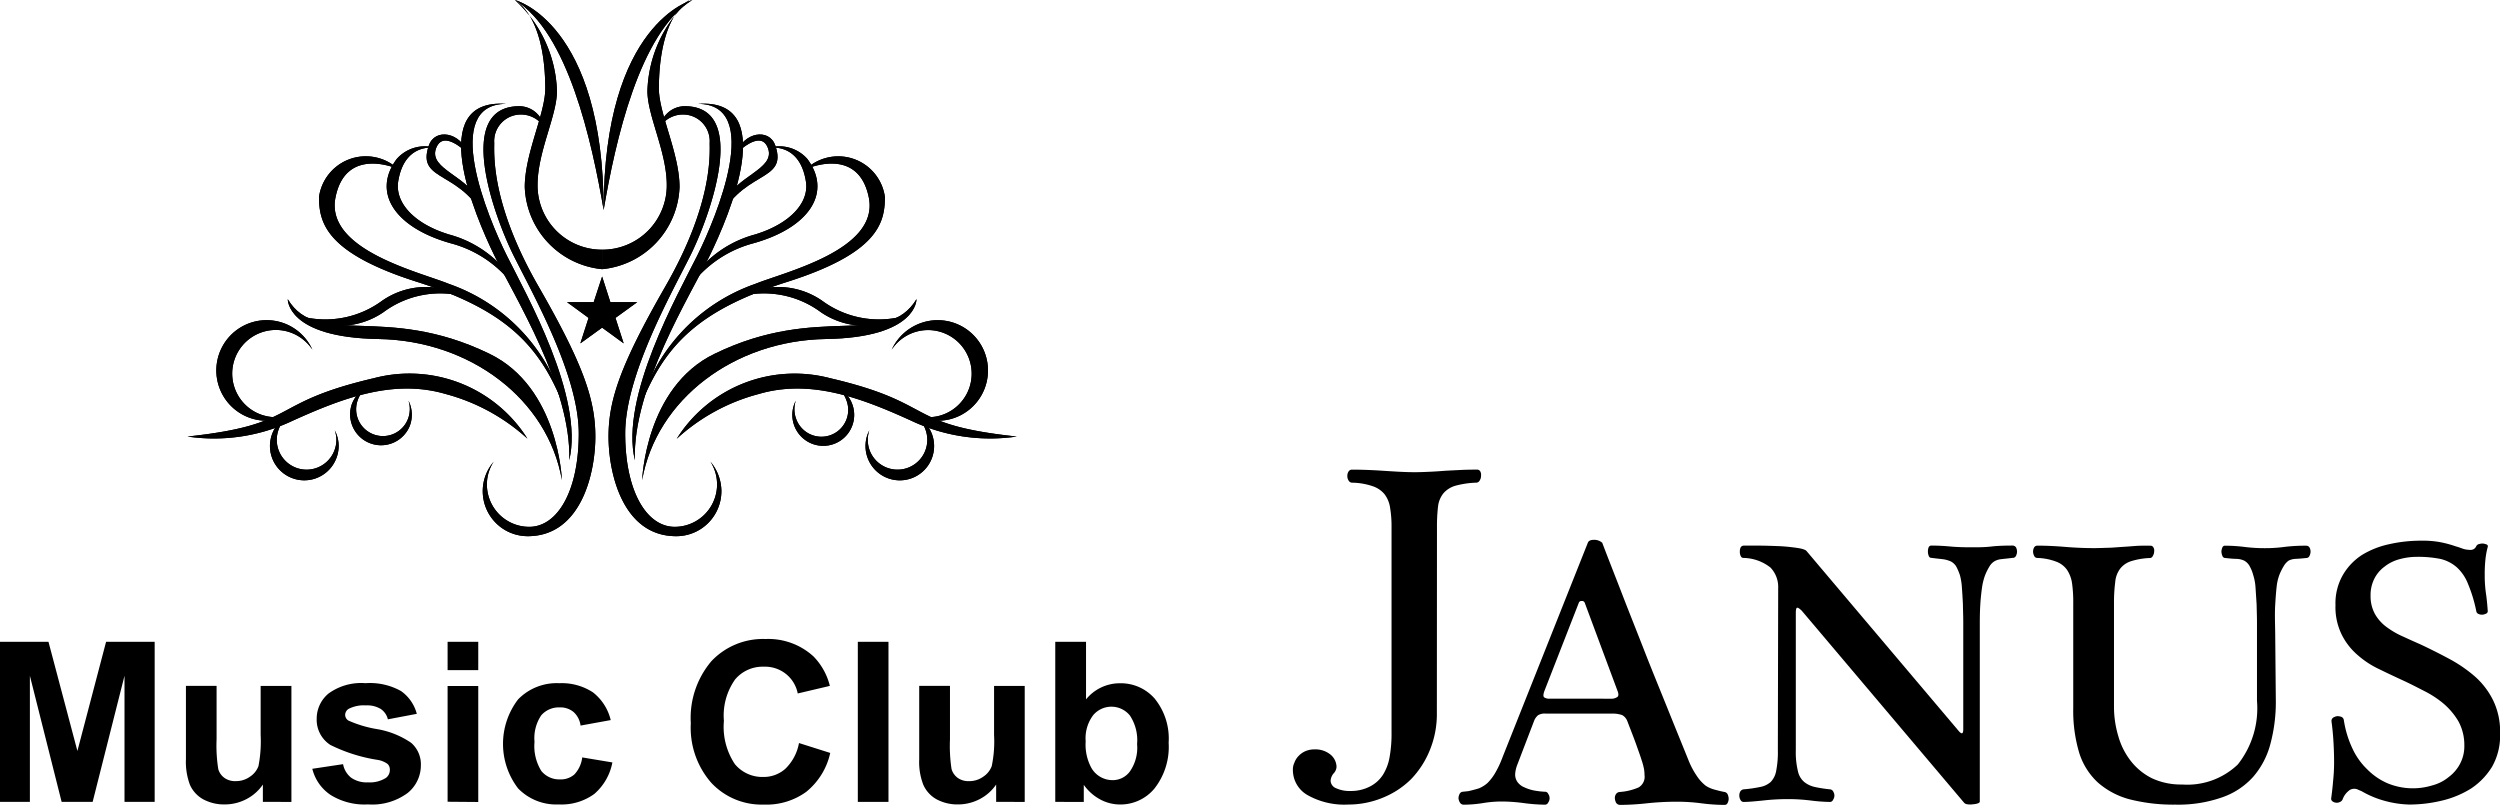 <svg xmlns="http://www.w3.org/2000/svg" width="91.176" height="29.343" viewBox="0 0 91.176 29.343">
  <g id="グループ_98" data-name="グループ 98" transform="translate(-459.164 -2637.657)">
    <g id="グループ_66" data-name="グループ 66" transform="translate(459.164 2660.962)">
      <path id="パス_154" data-name="パス 154" d="M243.008,404.326v-5.838h1.768l1.055,3.981,1.046-3.981h1.772v5.838h-1.1v-4.6l-1.162,4.6h-1.131l-1.158-4.6v4.6Z" transform="translate(-243.008 -398.386)"/>
      <path id="パス_155" data-name="パス 155" d="M247.336,403.079v-.632a1.637,1.637,0,0,1-.606.534,1.706,1.706,0,0,1-.793.191,1.612,1.612,0,0,1-.77-.183,1.128,1.128,0,0,1-.49-.53,2.387,2.387,0,0,1-.147-.935v-2.676h1.118v1.946a5.431,5.431,0,0,0,.062,1.091.594.594,0,0,0,.227.321.67.67,0,0,0,.414.116.872.872,0,0,0,.512-.16.793.793,0,0,0,.312-.387,4.714,4.714,0,0,0,.08-1.14v-1.785h1.122v4.23Z" transform="translate(-237.749 -397.139)"/>
      <path id="パス_156" data-name="パス 156" d="M245.566,401.948l1.122-.169a.824.824,0,0,0,.289.49.979.979,0,0,0,.615.174,1.107,1.107,0,0,0,.655-.16.357.357,0,0,0,.147-.3.284.284,0,0,0-.08-.209.841.841,0,0,0-.374-.152,5.9,5.9,0,0,1-1.714-.543,1.09,1.09,0,0,1-.5-.953,1.187,1.187,0,0,1,.436-.926,2.021,2.021,0,0,1,1.345-.374,2.323,2.323,0,0,1,1.291.285,1.469,1.469,0,0,1,.579.833l-1.055.2a.633.633,0,0,0-.254-.374.952.952,0,0,0-.543-.134,1.225,1.225,0,0,0-.632.125.266.266,0,0,0-.129.227.253.253,0,0,0,.116.2,4.269,4.269,0,0,0,1.042.312,3.112,3.112,0,0,1,1.247.5,1.033,1.033,0,0,1,.356.833,1.294,1.294,0,0,1-.485,1,2.178,2.178,0,0,1-1.443.414,2.338,2.338,0,0,1-1.367-.347A1.609,1.609,0,0,1,245.566,401.948Z" transform="translate(-234.176 -397.215)"/>
      <path id="パス_157" data-name="パス 157" d="M246.674,399.521v-1.033h1.118v1.033Zm0,4.8V400.1h1.118v4.23Z" transform="translate(-230.35 -398.386)"/>
      <path id="パス_158" data-name="パス 158" d="M251.059,400.172l-1.1.2a.8.8,0,0,0-.254-.494.755.755,0,0,0-.512-.169.85.85,0,0,0-.668.289,1.491,1.491,0,0,0-.245.966,1.723,1.723,0,0,0,.249,1.064.844.844,0,0,0,.681.307.756.756,0,0,0,.521-.178,1.089,1.089,0,0,0,.289-.624l1.1.183a2.011,2.011,0,0,1-.659,1.149,2.032,2.032,0,0,1-1.3.383,1.935,1.935,0,0,1-1.478-.583,2.668,2.668,0,0,1,0-3.25,1.962,1.962,0,0,1,1.5-.588,2.073,2.073,0,0,1,1.229.334A1.818,1.818,0,0,1,251.059,400.172Z" transform="translate(-228.786 -397.215)"/>
      <path id="パス_159" data-name="パス 159" d="M252.611,402.259l1.14.361a2.52,2.52,0,0,1-.877,1.42,2.467,2.467,0,0,1-1.55.463,2.506,2.506,0,0,1-1.91-.793,3.046,3.046,0,0,1-.748-2.173,3.2,3.2,0,0,1,.753-2.266,2.587,2.587,0,0,1,1.977-.806,2.439,2.439,0,0,1,1.741.632,2.328,2.328,0,0,1,.6,1.078l-1.171.276a1.206,1.206,0,0,0-.432-.713,1.219,1.219,0,0,0-.8-.263,1.31,1.31,0,0,0-1.051.463,2.281,2.281,0,0,0-.41,1.514,2.447,2.447,0,0,0,.4,1.576,1.3,1.3,0,0,0,1.037.468,1.188,1.188,0,0,0,.806-.3A1.731,1.731,0,0,0,252.611,402.259Z" transform="translate(-223.472 -398.465)"/>
      <path id="パス_160" data-name="パス 160" d="M250.034,404.326v-5.838h1.118v5.838Z" transform="translate(-218.749 -398.386)"/>
      <path id="パス_161" data-name="パス 161" d="M253.342,403.079v-.632a1.638,1.638,0,0,1-.606.534,1.707,1.707,0,0,1-.793.191,1.606,1.606,0,0,1-.766-.183,1.128,1.128,0,0,1-.49-.53,2.3,2.3,0,0,1-.151-.935v-2.676h1.122v1.946a5.6,5.6,0,0,0,.058,1.091.618.618,0,0,0,.227.321.67.67,0,0,0,.414.116.863.863,0,0,0,.512-.16.794.794,0,0,0,.312-.387,4.4,4.4,0,0,0,.085-1.14v-1.785h1.118v4.23Z" transform="translate(-217.012 -397.139)"/>
      <path id="パス_162" data-name="パス 162" d="M251.651,404.326v-5.838h1.122v2.1A1.584,1.584,0,0,1,254,400a1.639,1.639,0,0,1,1.278.561,2.313,2.313,0,0,1,.508,1.607,2.457,2.457,0,0,1-.517,1.67,1.609,1.609,0,0,1-1.256.583,1.533,1.533,0,0,1-.712-.178,1.744,1.744,0,0,1-.61-.539v.624Zm1.109-2.209a1.775,1.775,0,0,0,.209.971.889.889,0,0,0,.775.445.774.774,0,0,0,.628-.316,1.511,1.511,0,0,0,.263-1,1.626,1.626,0,0,0-.263-1.042.868.868,0,0,0-1.34-.009A1.4,1.4,0,0,0,252.76,402.117Z" transform="translate(-213.165 -398.386)"/>
    </g>
    <g id="グループ_67" data-name="グループ 67" transform="translate(506.315 2654.781)">
      <path id="パス_141" data-name="パス 141" d="M258.4,405.965a3.472,3.472,0,0,1-.254,1.34,3.324,3.324,0,0,1-.677,1.055,3.12,3.12,0,0,1-1.029.681,3.286,3.286,0,0,1-1.278.254,2.725,2.725,0,0,1-1.483-.347,1.054,1.054,0,0,1-.53-.926.572.572,0,0,1,.053-.249.68.68,0,0,1,.151-.245.744.744,0,0,1,.249-.178.846.846,0,0,1,.347-.067.869.869,0,0,1,.574.192.6.6,0,0,1,.218.441.378.378,0,0,1-.116.254.466.466,0,0,0-.1.258.307.307,0,0,0,.2.272,1.155,1.155,0,0,0,.512.1,1.493,1.493,0,0,0,.726-.165,1.217,1.217,0,0,0,.472-.427,1.8,1.8,0,0,0,.245-.668,4.765,4.765,0,0,0,.067-.873v-7.476a4.122,4.122,0,0,0-.053-.721,1.069,1.069,0,0,0-.2-.49.944.944,0,0,0-.432-.294,2.411,2.411,0,0,0-.748-.129.15.15,0,0,1-.134-.08.3.3,0,0,1-.045-.16.29.29,0,0,1,.045-.169.148.148,0,0,1,.134-.067c.325,0,.69.013,1.109.04s.8.053,1.162.053c.209,0,.41-.009.6-.018s.365-.022.543-.036l.539-.027c.178-.009.379-.013.588-.013a.132.132,0,0,1,.129.067.274.274,0,0,1,.027.16.3.3,0,0,1-.049.169.146.146,0,0,1-.116.08,3.262,3.262,0,0,0-.766.111.917.917,0,0,0-.436.271.935.935,0,0,0-.2.477,6.179,6.179,0,0,0-.04.775Z" transform="translate(-253.148 -397.077)"/>
      <path id="パス_142" data-name="パス 142" d="M257.683,404a.474.474,0,0,0-.272.058.506.506,0,0,0-.151.218l-.619,1.616a1.111,1.111,0,0,0-.067.316.462.462,0,0,0,.089.294.573.573,0,0,0,.236.183,1.6,1.6,0,0,0,.347.116,2.918,2.918,0,0,0,.4.049.127.127,0,0,1,.134.08.272.272,0,0,1,0,.312.132.132,0,0,1-.134.08,6.4,6.4,0,0,1-.757-.058,6.31,6.31,0,0,0-.806-.058,4.2,4.2,0,0,0-.686.058,4.474,4.474,0,0,1-.717.058.16.16,0,0,1-.12-.076.379.379,0,0,1-.053-.151.344.344,0,0,1,.036-.156.142.142,0,0,1,.125-.089l.2-.022c.143-.031.267-.067.379-.1a1.089,1.089,0,0,0,.321-.2,1.8,1.8,0,0,0,.276-.361,3.62,3.62,0,0,0,.272-.583l3.108-7.814c.027-.071.1-.107.218-.107a.437.437,0,0,1,.307.107c.223.588.472,1.215.73,1.883s.53,1.345.8,2.039.552,1.376.828,2.062.534,1.318.779,1.924a2.929,2.929,0,0,0,.325.614,1.463,1.463,0,0,0,.312.338,1.087,1.087,0,0,0,.325.143c.111.031.232.062.356.085a.154.154,0,0,1,.12.089.414.414,0,0,1,.036.156.317.317,0,0,1-.036.151.118.118,0,0,1-.107.076,6.745,6.745,0,0,1-.851-.058,6.778,6.778,0,0,0-.908-.058,10.236,10.236,0,0,0-1.082.058,9.416,9.416,0,0,1-.975.058.172.172,0,0,1-.147-.08.415.415,0,0,1-.045-.169.254.254,0,0,1,.04-.142.175.175,0,0,1,.138-.08,2.1,2.1,0,0,0,.686-.165.448.448,0,0,0,.218-.454,1.406,1.406,0,0,0-.018-.218,2.571,2.571,0,0,0-.089-.329c-.045-.147-.111-.325-.191-.552s-.191-.508-.325-.855a.428.428,0,0,0-.192-.232A1.108,1.108,0,0,0,260.1,404Zm2.364-.543a.383.383,0,0,0,.258-.067c.044-.036.044-.116,0-.223l-1.193-3.206a.1.1,0,0,0-.107-.067.1.1,0,0,0-.111.067l-1.251,3.206c-.044.12-.053.2-.013.24a.341.341,0,0,0,.209.049Z" transform="translate(-248.466 -395.099)"/>
      <path id="パス_143" data-name="パス 143" d="M258.215,399.241a1.021,1.021,0,0,0-.28-.739,1.635,1.635,0,0,0-.98-.352.107.107,0,0,1-.107-.071.334.334,0,0,1-.031-.16.326.326,0,0,1,.031-.156.131.131,0,0,1,.111-.062h.526c.24,0,.485.009.73.018s.472.035.668.062.325.067.365.116l5.557,6.572q.16.181.16-.067v-3.9c0-.223-.009-.436-.013-.663-.009-.209-.022-.41-.036-.6a2.26,2.26,0,0,0-.071-.454,2.016,2.016,0,0,0-.138-.325.513.513,0,0,0-.187-.178,1.04,1.04,0,0,0-.294-.085c-.111-.013-.254-.027-.419-.049a.1.1,0,0,1-.1-.071.4.4,0,0,1-.031-.16.387.387,0,0,1,.027-.156.107.107,0,0,1,.1-.062c.227,0,.459.013.713.036s.5.027.757.027c.231,0,.467,0,.7-.027s.5-.036.788-.036a.155.155,0,0,1,.125.062.338.338,0,0,1,.04.156.342.342,0,0,1-.04.16.126.126,0,0,1-.125.071c-.165.022-.289.031-.392.045a.634.634,0,0,0-.245.067.527.527,0,0,0-.187.174,2.08,2.08,0,0,0-.178.352,2.167,2.167,0,0,0-.111.454c-.027.191-.049.4-.062.614s-.018.441-.018.659v6.523c0,.022-.022.049-.076.067a.646.646,0,0,1-.174.031.581.581,0,0,1-.2,0,.179.179,0,0,1-.12-.053l-5.918-7c-.08-.08-.134-.116-.169-.116s-.053.067-.053.187v5a2.945,2.945,0,0,0,.076.77.708.708,0,0,0,.232.4.94.94,0,0,0,.392.183,4.864,4.864,0,0,0,.552.085.147.147,0,0,1,.116.085.3.3,0,0,1,.04.156.313.313,0,0,1-.053.147.119.119,0,0,1-.116.071,6.287,6.287,0,0,1-.672-.049,6.665,6.665,0,0,0-.864-.054,7.984,7.984,0,0,0-.926.054c-.272.027-.5.049-.686.049a.126.126,0,0,1-.107-.071.3.3,0,0,1-.044-.147.3.3,0,0,1,.031-.156.171.171,0,0,1,.12-.085,4.777,4.777,0,0,0,.6-.085.805.805,0,0,0,.392-.183.772.772,0,0,0,.2-.4,3.521,3.521,0,0,0,.062-.77Z" transform="translate(-240.515 -394.926)"/>
      <path id="パス_144" data-name="パス 144" d="M268.063,403.338a5.881,5.881,0,0,1-.2,1.6,2.974,2.974,0,0,1-.628,1.194,2.7,2.7,0,0,1-1.127.744,4.819,4.819,0,0,1-1.71.267,6.491,6.491,0,0,1-1.657-.191,2.868,2.868,0,0,1-1.167-.615,2.48,2.48,0,0,1-.681-1.082,5.336,5.336,0,0,1-.218-1.616V399.8a4.924,4.924,0,0,0-.044-.735,1.187,1.187,0,0,0-.187-.49.833.833,0,0,0-.392-.294,2.111,2.111,0,0,0-.677-.134.126.126,0,0,1-.125-.076.342.342,0,0,1-.04-.16.307.307,0,0,1,.04-.151.139.139,0,0,1,.125-.062c.294,0,.623.014,1,.045s.726.045,1.055.045c.187,0,.374-.009.539-.013s.334-.022.49-.031.325-.022.49-.035.347-.009.534-.009a.12.12,0,0,1,.116.062.227.227,0,0,1,.027.151.306.306,0,0,1-.049.16.115.115,0,0,1-.107.076,2.6,2.6,0,0,0-.686.116.819.819,0,0,0-.4.276.939.939,0,0,0-.178.485,5.952,5.952,0,0,0-.045.775v3.74a3.73,3.73,0,0,0,.156,1.1,2.632,2.632,0,0,0,.459.913,2.256,2.256,0,0,0,.77.628,2.5,2.5,0,0,0,1.1.227,2.661,2.661,0,0,0,2.03-.73,3.3,3.3,0,0,0,.7-2.324V400.5c0-.223-.009-.436-.013-.654l-.04-.619a1.878,1.878,0,0,0-.085-.459,1.368,1.368,0,0,0-.147-.352.5.5,0,0,0-.187-.174.722.722,0,0,0-.272-.062c-.111,0-.245-.013-.41-.031a.111.111,0,0,1-.107-.076.493.493,0,0,1-.036-.16.441.441,0,0,1,.036-.151.1.1,0,0,1,.107-.062,5.771,5.771,0,0,1,.7.045,5.911,5.911,0,0,0,.748.045,5.228,5.228,0,0,0,.7-.045,6.275,6.275,0,0,1,.8-.045.137.137,0,0,1,.12.062.309.309,0,0,1,.04.151.344.344,0,0,1-.04.16.124.124,0,0,1-.12.076c-.165.018-.3.027-.387.031a.643.643,0,0,0-.249.062.621.621,0,0,0-.165.174,2.1,2.1,0,0,0-.178.352,1.752,1.752,0,0,0-.1.45c-.022.191-.036.4-.049.614s-.013.432-.009.65.009.41.009.57Z" transform="translate(-232.214 -394.922)"/>
      <path id="パス_145" data-name="パス 145" d="M263.09,399.664a1.338,1.338,0,0,0,.174.695,1.537,1.537,0,0,0,.441.472,3.092,3.092,0,0,0,.6.338c.214.1.423.192.623.281.352.165.695.339,1.042.525a5.084,5.084,0,0,1,.926.637,2.833,2.833,0,0,1,.663.868,2.6,2.6,0,0,1,.254,1.211,2.307,2.307,0,0,1-.289,1.207,2.546,2.546,0,0,1-.77.8,3.53,3.53,0,0,1-1.064.441,5.092,5.092,0,0,1-1.18.143,3.673,3.673,0,0,1-.868-.125,3.475,3.475,0,0,1-.877-.361l-.125-.053a.313.313,0,0,0-.365.053.694.694,0,0,0-.2.285.184.184,0,0,1-.111.111.233.233,0,0,1-.138.022.247.247,0,0,1-.125-.049.118.118,0,0,1-.049-.1c.027-.2.053-.414.071-.641a6.3,6.3,0,0,0,.036-.712c0-.24-.009-.476-.022-.708s-.036-.485-.071-.744a.152.152,0,0,1,.053-.143.373.373,0,0,1,.151-.058.408.408,0,0,1,.16.027.152.152,0,0,1,.085.12,3.73,3.73,0,0,0,.307,1.019,2.512,2.512,0,0,0,.552.779,2.32,2.32,0,0,0,.748.508,2.417,2.417,0,0,0,1.621.071,1.558,1.558,0,0,0,.6-.307,1.424,1.424,0,0,0,.41-.481,1.369,1.369,0,0,0,.156-.677,1.791,1.791,0,0,0-.214-.868,2.542,2.542,0,0,0-.53-.637,3.622,3.622,0,0,0-.7-.463c-.263-.134-.5-.258-.73-.365-.3-.138-.605-.281-.913-.432a3.3,3.3,0,0,1-.806-.525,2.373,2.373,0,0,1-.579-.744,2.274,2.274,0,0,1-.227-1.078,2.07,2.07,0,0,1,.272-1.1,2.16,2.16,0,0,1,.7-.73,3.177,3.177,0,0,1,1-.392,5.225,5.225,0,0,1,1.162-.125,3.506,3.506,0,0,1,.659.049,4.048,4.048,0,0,1,.588.156c.129.036.227.076.3.1a1.042,1.042,0,0,0,.231.031.221.221,0,0,0,.223-.138.151.151,0,0,1,.107-.076.421.421,0,0,1,.138-.018.523.523,0,0,1,.134.035.07.07,0,0,1,.04.085,2.867,2.867,0,0,0-.089.5,4.987,4.987,0,0,0-.022.526,4.622,4.622,0,0,0,.04.641c.031.2.053.427.071.686a.1.1,0,0,1-.053.08.4.4,0,0,1-.129.04.272.272,0,0,1-.147-.022.126.126,0,0,1-.089-.1,5.223,5.223,0,0,0-.3-.993,1.615,1.615,0,0,0-.41-.61,1.388,1.388,0,0,0-.6-.307,4.159,4.159,0,0,0-.846-.076,2.4,2.4,0,0,0-.655.089,1.5,1.5,0,0,0-.539.271,1.22,1.22,0,0,0-.37.441A1.316,1.316,0,0,0,263.09,399.664Z" transform="translate(-223.785 -395.064)"/>
    </g>
    <g id="グループ_34" data-name="グループ 34" transform="translate(466.002 2637.657)">
      <path id="パス_82" data-name="パス 82" d="M246.187,402.731a1.591,1.591,0,0,1,1-3.021,1.608,1.608,0,0,1,.834.64,1.834,1.834,0,1,0-.779,2.359,1.579,1.579,0,0,1-1.055.021" transform="translate(-243.465 -387.596)"/>
      <path id="パス_83" data-name="パス 83" d="M246.014,401.909a1.086,1.086,0,1,0,2.041.743,1.06,1.06,0,0,0,.007-.721,1.219,1.219,0,0,1,.066,1,1.252,1.252,0,1,1-1.659-1.583,1.1,1.1,0,0,0-.455.557" transform="translate(-242.692 -386.238)"/>
      <path id="パス_84" data-name="パス 84" d="M247.749,401.232a.977.977,0,1,0,1.835.675,1.007,1.007,0,0,0,.013-.653,1.148,1.148,0,0,1,.053.908,1.129,1.129,0,0,1-2.121-.773,1.141,1.141,0,0,1,.627-.657.938.938,0,0,0-.407.5" transform="translate(-241.538 -386.643)"/>
      <path id="パス_85" data-name="パス 85" d="M256.282,402.825a5.087,5.087,0,0,0-5.6-2.209c-3.936.92-2.662,1.684-6.8,2.129a6.671,6.671,0,0,0,3.689-.51c1.894-.865,3.782-1.61,5.723-1.042a7.161,7.161,0,0,1,2.988,1.631" transform="translate(-243.882 -386.824)"/>
      <path id="パス_86" data-name="パス 86" d="M246.092,398.811s-.04,1.4,3.309,1.453,6.176,2.2,6.69,5.145c0,0-.114-3.383-2.642-4.606-3.828-1.863-6.27-.192-7.357-1.992" transform="translate(-242.436 -387.9)"/>
      <path id="パス_87" data-name="パス 87" d="M246.434,399.633a2.833,2.833,0,0,0,2.93-.172,3.466,3.466,0,0,1,2.867-.587,2.808,2.808,0,0,0-2.922.174,3.488,3.488,0,0,1-2.875.586" transform="translate(-242.212 -388.079)"/>
      <path id="パス_88" data-name="パス 88" d="M252.03,410.239a1.642,1.642,0,0,1-1.239-2.717,1.5,1.5,0,0,0-.248.832,1.543,1.543,0,0,0,1.542,1.544c1.021,0,1.807-1.282,1.807-3.406s-1.668-5.069-2.374-6.485-2.181-5.45.213-5.45a.928.928,0,0,1,.9.768,1.006,1.006,0,0,0-.921-.462.971.971,0,0,0-.9,1.031c0,.44-.114,2.238,1.628,5.259,1.639,2.851,2.06,4.134,2.06,5.455s-.513,3.631-2.468,3.631" transform="translate(-239.623 -390.684)"/>
      <path id="パス_89" data-name="パス 89" d="M253.857,407.507c.094-2.642-2.028-6.022-2.735-7.476s-2.541-5.739.44-5.522c-2.389,0-.687,4.121.02,5.536s2.827,5.167,2.275,7.463" transform="translate(-239.935 -390.721)"/>
      <path id="パス_90" data-name="パス 90" d="M255.773,404.938c-.88-2.336-2.1-3.655-5.41-4.705s-3.582-2.144-3.582-3.1a1.725,1.725,0,0,1,2.889-1.014s-1.908-.88-2.288,1.036,3.076,2.715,4.143,3.152a6.652,6.652,0,0,1,4.249,4.632" transform="translate(-241.985 -389.951)"/>
      <path id="パス_91" data-name="パス 91" d="M250.494,398.64a4.091,4.091,0,0,1,2.889,2.718A4.182,4.182,0,0,0,250.7,399c-2.136-.569-2.976-1.878-2.061-3.1a1.368,1.368,0,0,1,1.434-.4s-1.148-.246-1.381,1.223c-.119.8.62,1.542,1.8,1.913" transform="translate(-241.008 -390.102)"/>
      <path id="パス_92" data-name="パス 92" d="M250.666,395.888c-.266-.8-1.214-.951-1.433-.3-.481,1.4,1.3.826,2.18,2.948,0,0-.055-.111-.306-.824-.367-1.014-1.9-1.246-1.608-2.028.273-.736,1.166.208,1.166.208" transform="translate(-240.433 -390.277)"/>
      <path id="パス_93" data-name="パス 93" d="M261.24,402.731a1.59,1.59,0,1,0-1.835-2.381,1.859,1.859,0,0,1,1.1-.983,1.834,1.834,0,1,1-.314,3.342,1.574,1.574,0,0,0,1.054.021" transform="translate(-233.724 -387.596)"/>
      <path id="パス_94" data-name="パス 94" d="M261.017,401.909a1.085,1.085,0,1,1-2.04.743,1.112,1.112,0,0,1-.008-.721,1.251,1.251,0,1,0,2.288.149,1.274,1.274,0,0,0-.693-.728,1.07,1.07,0,0,1,.453.557" transform="translate(-234.102 -386.238)"/>
      <path id="パス_95" data-name="パス 95" d="M259.184,401.232a.977.977,0,1,1-1.833.675,1,1,0,0,1-.008-.653,1.128,1.128,0,1,0,2.061.136,1.119,1.119,0,0,0-.625-.657.942.942,0,0,1,.405.5" transform="translate(-235.157 -386.643)"/>
      <path id="パス_96" data-name="パス 96" d="M254.667,402.825a5.08,5.08,0,0,1,5.59-2.209c3.942.92,2.664,1.684,6.811,2.129a6.718,6.718,0,0,1-3.7-.51c-1.881-.865-3.775-1.61-5.709-1.042a7.1,7.1,0,0,0-2.99,1.631" transform="translate(-236.824 -386.824)"/>
      <path id="パス_97" data-name="パス 97" d="M263.911,398.811s.035,1.4-3.307,1.453-6.178,2.2-6.7,5.145c0,0,.114-3.383,2.642-4.606,3.83-1.863,6.27-.192,7.364-1.992" transform="translate(-237.323 -387.9)"/>
      <path id="パス_98" data-name="パス 98" d="M261.907,399.633a2.832,2.832,0,0,1-2.928-.172,3.485,3.485,0,0,0-2.875-.587,2.819,2.819,0,0,1,2.928.174,3.488,3.488,0,0,0,2.875.586" transform="translate(-235.885 -388.079)"/>
      <path id="パス_99" data-name="パス 99" d="M255.636,410.239a1.643,1.643,0,0,0,1.641-1.645,1.678,1.678,0,0,0-.4-1.072,1.546,1.546,0,0,1-1.3,2.376c-1.021,0-1.808-1.282-1.808-3.406s1.668-5.069,2.374-6.485,2.18-5.45-.207-5.45a.933.933,0,0,0-.907.768,1,1,0,0,1,.92-.462.972.972,0,0,1,.9,1.031c0,.44.113,2.238-1.628,5.259-1.635,2.851-2.061,4.134-2.061,5.455s.513,3.631,2.468,3.631" transform="translate(-237.805 -390.684)"/>
      <path id="パス_100" data-name="パス 100" d="M253.781,407.507c-.094-2.642,2.027-6.022,2.735-7.476s2.541-5.739-.44-5.522c2.394,0,.685,4.121-.022,5.536s-2.827,5.167-2.273,7.463" transform="translate(-237.464 -390.721)"/>
      <path id="パス_101" data-name="パス 101" d="M253.825,404.938c.88-2.336,2.108-3.655,5.416-4.705s3.569-2.144,3.569-3.1a1.719,1.719,0,0,0-2.88-1.014s1.906-.88,2.293,1.036-3.076,2.715-4.148,3.152a6.653,6.653,0,0,0-4.25,4.632" transform="translate(-237.375 -389.951)"/>
      <path id="パス_102" data-name="パス 102" d="M257.567,398.64a4.09,4.09,0,0,0-2.887,2.718A4.2,4.2,0,0,1,257.362,399c2.141-.569,2.975-1.878,2.061-3.1a1.368,1.368,0,0,0-1.434-.4s1.153-.246,1.381,1.223c.126.8-.622,1.542-1.8,1.913" transform="translate(-236.816 -390.102)"/>
      <path id="パス_103" data-name="パス 103" d="M256.267,395.888c.273-.8,1.214-.951,1.434-.3.48,1.4-1.3.826-2.176,2.948,0,0,.046-.111.3-.824.367-1.014,1.894-1.246,1.608-2.028-.266-.736-1.168.208-1.168.208" transform="translate(-236.262 -390.277)"/>
      <path id="パス_104" data-name="パス 104" d="M251.1,392.216s3.236.819,3.236,7.66c-.428-2.5-1.3-6.469-3.236-7.66" transform="translate(-239.159 -392.216)"/>
      <path id="パス_105" data-name="パス 105" d="M256.289,392.216s-3.233.819-3.233,7.66c.424-2.5,1.305-6.469,3.233-7.66" transform="translate(-237.879 -392.216)"/>
      <path id="パス_106" data-name="パス 106" d="M251.1,392.216c.966.649,1.107,2.324,1.107,3.233s-.748,2.369-.748,3.59a3.127,3.127,0,0,0,2.821,2.994v-.711a2.346,2.346,0,0,1-2.354-2.354c0-1.223.708-2.525.708-3.435a4.7,4.7,0,0,0-1.534-3.317" transform="translate(-239.159 -392.216)"/>
      <path id="パス_107" data-name="パス 107" d="M256.2,392.216c-.968.649-1.107,2.324-1.107,3.233s.753,2.369.753,3.59a3.126,3.126,0,0,1-2.822,2.994v-.711a2.345,2.345,0,0,0,2.356-2.354c0-1.223-.706-2.525-.706-3.435a4.683,4.683,0,0,1,1.527-3.317" transform="translate(-237.901 -392.216)"/>
      <path id="パス_108" data-name="パス 108" d="M253.529,398.314l.3.931h.981l-.795.575.3.929-.787-.574-.794.574.3-.929-.787-.575h.974l.306-.931" transform="translate(-238.407 -388.226)"/>
      <path id="パス_109" data-name="パス 109" d="M246.187,402.731a1.591,1.591,0,0,1,1-3.021,1.608,1.608,0,0,1,.834.64,1.834,1.834,0,1,0-.779,2.359,1.579,1.579,0,0,1-1.055.021" transform="translate(-243.465 -387.596)"/>
      <path id="パス_110" data-name="パス 110" d="M246.014,401.909a1.086,1.086,0,1,0,2.041.743,1.06,1.06,0,0,0,.007-.721,1.219,1.219,0,0,1,.066,1,1.252,1.252,0,1,1-1.659-1.583,1.1,1.1,0,0,0-.455.557" transform="translate(-242.692 -386.238)"/>
      <path id="パス_111" data-name="パス 111" d="M247.749,401.232a.977.977,0,1,0,1.835.675,1.007,1.007,0,0,0,.013-.653,1.148,1.148,0,0,1,.053.908,1.129,1.129,0,0,1-2.121-.773,1.141,1.141,0,0,1,.627-.657.938.938,0,0,0-.407.5" transform="translate(-241.538 -386.643)"/>
      <path id="パス_112" data-name="パス 112" d="M256.282,402.825a5.087,5.087,0,0,0-5.6-2.209c-3.936.92-2.662,1.684-6.8,2.129a6.671,6.671,0,0,0,3.689-.51c1.894-.865,3.782-1.61,5.723-1.042a7.161,7.161,0,0,1,2.988,1.631" transform="translate(-243.882 -386.824)"/>
      <path id="パス_113" data-name="パス 113" d="M246.092,398.811s-.04,1.4,3.309,1.453,6.176,2.2,6.69,5.145c0,0-.114-3.383-2.642-4.606-3.828-1.863-6.27-.192-7.357-1.992" transform="translate(-242.436 -387.9)"/>
      <path id="パス_114" data-name="パス 114" d="M246.434,399.633a2.833,2.833,0,0,0,2.93-.172,3.466,3.466,0,0,1,2.867-.587,2.808,2.808,0,0,0-2.922.174,3.488,3.488,0,0,1-2.875.586" transform="translate(-242.212 -388.079)"/>
      <path id="パス_115" data-name="パス 115" d="M252.03,410.239a1.642,1.642,0,0,1-1.239-2.717,1.5,1.5,0,0,0-.248.832,1.543,1.543,0,0,0,1.542,1.544c1.021,0,1.807-1.282,1.807-3.406s-1.668-5.069-2.374-6.485-2.181-5.45.213-5.45a.928.928,0,0,1,.9.768,1.006,1.006,0,0,0-.921-.462.971.971,0,0,0-.9,1.031c0,.44-.114,2.238,1.628,5.259,1.639,2.851,2.06,4.134,2.06,5.455s-.513,3.631-2.468,3.631" transform="translate(-239.623 -390.684)"/>
      <path id="パス_116" data-name="パス 116" d="M253.857,407.507c.094-2.642-2.028-6.022-2.735-7.476s-2.541-5.739.44-5.522c-2.389,0-.687,4.121.02,5.536s2.827,5.167,2.275,7.463" transform="translate(-239.935 -390.721)"/>
      <path id="パス_117" data-name="パス 117" d="M255.773,404.938c-.88-2.336-2.1-3.655-5.41-4.705s-3.582-2.144-3.582-3.1a1.725,1.725,0,0,1,2.889-1.014s-1.908-.88-2.288,1.036,3.076,2.715,4.143,3.152a6.652,6.652,0,0,1,4.249,4.632" transform="translate(-241.985 -389.951)"/>
      <path id="パス_118" data-name="パス 118" d="M250.494,398.64a4.091,4.091,0,0,1,2.889,2.718A4.182,4.182,0,0,0,250.7,399c-2.136-.569-2.976-1.878-2.061-3.1a1.368,1.368,0,0,1,1.434-.4s-1.148-.246-1.381,1.223c-.119.8.62,1.542,1.8,1.913" transform="translate(-241.008 -390.102)"/>
      <path id="パス_119" data-name="パス 119" d="M250.666,395.888c-.266-.8-1.214-.951-1.433-.3-.481,1.4,1.3.826,2.18,2.948,0,0-.055-.111-.306-.824-.367-1.014-1.9-1.246-1.608-2.028.273-.736,1.166.208,1.166.208" transform="translate(-240.433 -390.277)"/>
      <path id="パス_120" data-name="パス 120" d="M261.24,402.731a1.59,1.59,0,1,0-1.835-2.381,1.859,1.859,0,0,1,1.1-.983,1.834,1.834,0,1,1-.314,3.342,1.574,1.574,0,0,0,1.054.021" transform="translate(-233.724 -387.596)"/>
      <path id="パス_121" data-name="パス 121" d="M261.017,401.909a1.085,1.085,0,1,1-2.04.743,1.112,1.112,0,0,1-.008-.721,1.251,1.251,0,1,0,2.288.149,1.274,1.274,0,0,0-.693-.728,1.07,1.07,0,0,1,.453.557" transform="translate(-234.102 -386.238)"/>
      <path id="パス_122" data-name="パス 122" d="M259.184,401.232a.977.977,0,1,1-1.833.675,1,1,0,0,1-.008-.653,1.128,1.128,0,1,0,2.061.136,1.119,1.119,0,0,0-.625-.657.942.942,0,0,1,.405.5" transform="translate(-235.157 -386.643)"/>
      <path id="パス_123" data-name="パス 123" d="M254.667,402.825a5.08,5.08,0,0,1,5.59-2.209c3.942.92,2.664,1.684,6.811,2.129a6.718,6.718,0,0,1-3.7-.51c-1.881-.865-3.775-1.61-5.709-1.042a7.1,7.1,0,0,0-2.99,1.631" transform="translate(-236.824 -386.824)"/>
      <path id="パス_124" data-name="パス 124" d="M263.911,398.811s.035,1.4-3.307,1.453-6.178,2.2-6.7,5.145c0,0,.114-3.383,2.642-4.606,3.83-1.863,6.27-.192,7.364-1.992" transform="translate(-237.323 -387.9)"/>
      <path id="パス_125" data-name="パス 125" d="M261.907,399.633a2.832,2.832,0,0,1-2.928-.172,3.485,3.485,0,0,0-2.875-.587,2.819,2.819,0,0,1,2.928.174,3.488,3.488,0,0,0,2.875.586" transform="translate(-235.885 -388.079)"/>
      <path id="パス_126" data-name="パス 126" d="M255.636,410.239a1.643,1.643,0,0,0,1.641-1.645,1.678,1.678,0,0,0-.4-1.072,1.546,1.546,0,0,1-1.3,2.376c-1.021,0-1.808-1.282-1.808-3.406s1.668-5.069,2.374-6.485,2.18-5.45-.207-5.45a.933.933,0,0,0-.907.768,1,1,0,0,1,.92-.462.972.972,0,0,1,.9,1.031c0,.44.113,2.238-1.628,5.259-1.635,2.851-2.061,4.134-2.061,5.455s.513,3.631,2.468,3.631" transform="translate(-237.805 -390.684)"/>
      <path id="パス_127" data-name="パス 127" d="M253.781,407.507c-.094-2.642,2.027-6.022,2.735-7.476s2.541-5.739-.44-5.522c2.394,0,.685,4.121-.022,5.536s-2.827,5.167-2.273,7.463" transform="translate(-237.464 -390.721)"/>
      <path id="パス_128" data-name="パス 128" d="M253.825,404.938c.88-2.336,2.108-3.655,5.416-4.705s3.569-2.144,3.569-3.1a1.719,1.719,0,0,0-2.88-1.014s1.906-.88,2.293,1.036-3.076,2.715-4.148,3.152a6.653,6.653,0,0,0-4.25,4.632" transform="translate(-237.375 -389.951)"/>
      <path id="パス_129" data-name="パス 129" d="M257.567,398.64a4.09,4.09,0,0,0-2.887,2.718A4.2,4.2,0,0,1,257.362,399c2.141-.569,2.975-1.878,2.061-3.1a1.368,1.368,0,0,0-1.434-.4s1.153-.246,1.381,1.223c.126.8-.622,1.542-1.8,1.913" transform="translate(-236.816 -390.102)"/>
      <path id="パス_130" data-name="パス 130" d="M256.267,395.888c.273-.8,1.214-.951,1.434-.3.48,1.4-1.3.826-2.176,2.948,0,0,.046-.111.3-.824.367-1.014,1.894-1.246,1.608-2.028-.266-.736-1.168.208-1.168.208" transform="translate(-236.262 -390.277)"/>
      <path id="パス_131" data-name="パス 131" d="M251.1,392.216s3.236.819,3.236,7.66c-.428-2.5-1.3-6.469-3.236-7.66" transform="translate(-239.159 -392.216)"/>
      <path id="パス_132" data-name="パス 132" d="M256.289,392.216s-3.233.819-3.233,7.66c.424-2.5,1.305-6.469,3.233-7.66" transform="translate(-237.879 -392.216)"/>
      <path id="パス_133" data-name="パス 133" d="M251.1,392.216c.966.649,1.107,2.324,1.107,3.233s-.748,2.369-.748,3.59a3.127,3.127,0,0,0,2.821,2.994v-.711a2.346,2.346,0,0,1-2.354-2.354c0-1.223.708-2.525.708-3.435a4.7,4.7,0,0,0-1.534-3.317" transform="translate(-239.159 -392.216)"/>
      <path id="パス_134" data-name="パス 134" d="M256.2,392.216c-.968.649-1.107,2.324-1.107,3.233s.753,2.369.753,3.59a3.126,3.126,0,0,1-2.822,2.994v-.711a2.345,2.345,0,0,0,2.356-2.354c0-1.223-.706-2.525-.706-3.435a4.683,4.683,0,0,1,1.527-3.317" transform="translate(-237.901 -392.216)"/>
      <path id="パス_135" data-name="パス 135" d="M253.529,398.314l.3.931h.981l-.795.575.3.929-.787-.574-.794.574.3-.929-.787-.575h.974l.306-.931" transform="translate(-238.407 -388.226)"/>
    </g>
  </g>
</svg>
